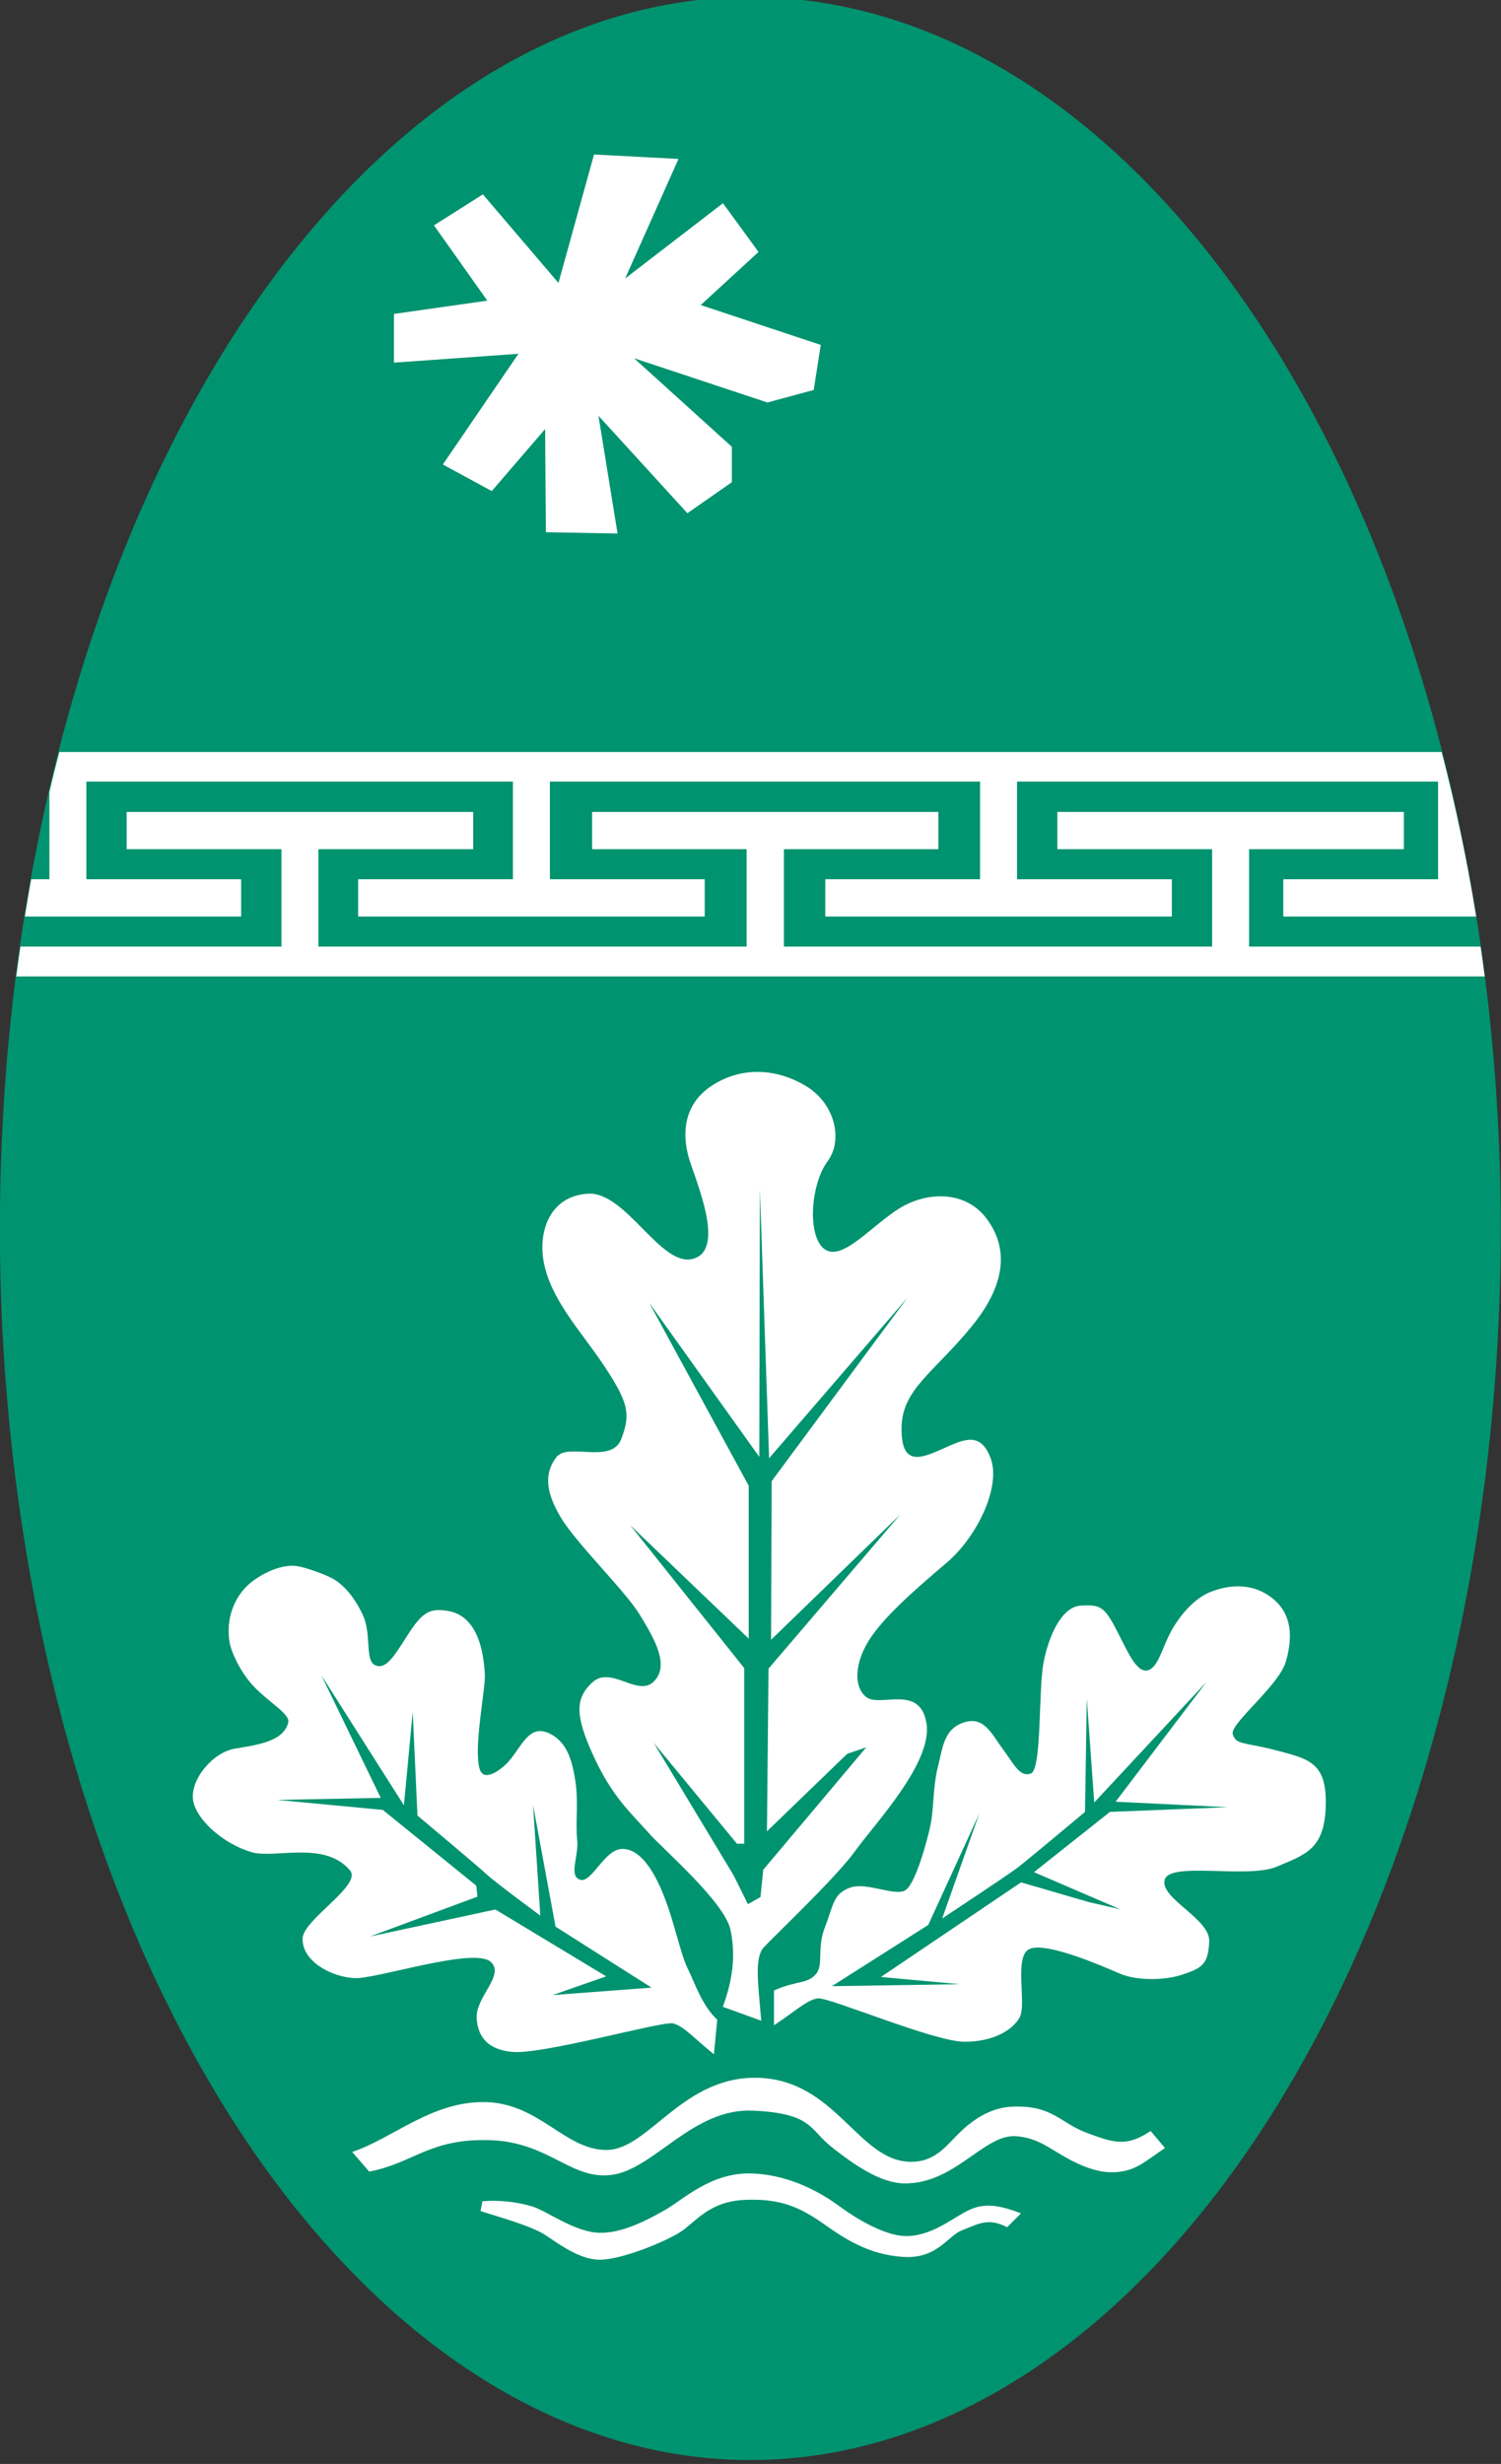 <?xml version="1.0" encoding="UTF-8" standalone="no"?>
<!-- Created with Inkscape (http://www.inkscape.org/) -->
<svg
   xmlns:dc="http://purl.org/dc/elements/1.1/"
   xmlns:cc="http://web.resource.org/cc/"
   xmlns:rdf="http://www.w3.org/1999/02/22-rdf-syntax-ns#"
   xmlns:svg="http://www.w3.org/2000/svg"
   xmlns="http://www.w3.org/2000/svg"
   xmlns:sodipodi="http://sodipodi.sourceforge.net/DTD/sodipodi-0.dtd"
   xmlns:inkscape="http://www.inkscape.org/namespaces/inkscape"
   id="svg2"
   sodipodi:version="0.32"
   inkscape:version="0.44"
   width="170"
   height="279"
   version="1.0"
   sodipodi:docbase="C:\Documents and Settings\Jérôme\Mes documents\Mes images\Divers\WIKI COMMONS\Parc naturels français"
   sodipodi:docname="Parc naturel régional de la Forêt d'Orient.svg">
  <rect width="100%" height="100%" fill="#333333" stroke="none"/>
  <defs
     id="defs5" />
  <sodipodi:namedview
     inkscape:window-height="712"
     inkscape:window-width="1024"
     inkscape:pageshadow="2"
     inkscape:pageopacity="0.0"
     borderopacity="1.0"
     bordercolor="#666666"
     pagecolor="#ffffff"
     id="base"
     inkscape:zoom="1.4177628"
     inkscape:cx="38.47845"
     inkscape:cy="116.4526"
     inkscape:window-x="1"
     inkscape:window-y="247"
     inkscape:current-layer="layer1" />
  <g
     inkscape:groupmode="layer"
     id="layer1"
     inkscape:label="dessin"
     style="display:inline">
    <g
       id="g4774">
      <path
         transform="matrix(1.226,0,0,1.013,-155.324,-829.928)"
         d="M 265.334 956.603 A 69.326 137.655 0 1 1  126.682,956.603 A 69.326 137.655 0 1 1  265.334 956.603 z"
         sodipodi:ry="137.65453"
         sodipodi:rx="69.326012"
         sodipodi:cy="956.60254"
         sodipodi:cx="196.00807"
         id="path1335"
         style="color:black;fill:#00936f;fill-opacity:1;fill-rule:evenodd;stroke:none;stroke-width:2;stroke-linecap:butt;stroke-linejoin:round;marker:none;marker-start:none;marker-mid:none;marker-end:none;stroke-miterlimit:4;stroke-dasharray:none;stroke-dashoffset:0;stroke-opacity:1;visibility:visible;display:inline;overflow:visible"
         sodipodi:type="arc" />
      <path
         sodipodi:nodetypes="ccccccccccccccccccccccccccc"
         id="path3083"
         d="M 67.277,17.495 L 76.845,17.997 L 70.802,31.536 L 81.88,23.011 L 85.909,28.527 L 79.363,34.544 L 92.958,39.057 L 92.16,44.158 L 86.916,45.576 L 71.809,40.562 L 82.887,50.591 L 82.887,54.602 L 77.852,58.112 L 67.781,47.081 L 69.943,60.412 L 61.825,60.265 L 61.738,48.585 L 55.696,55.605 L 50.157,52.597 L 58.717,40.06 L 44.618,41.063 L 44.618,35.547 L 55.192,34.043 L 49.15,25.518 L 54.689,22.008 L 63.249,32.037 L 67.277,17.495 z "
         style="fill:white;fill-opacity:1;fill-rule:evenodd;stroke:none;stroke-width:1px;stroke-linecap:butt;stroke-linejoin:miter;stroke-opacity:1" />
      <path
         id="path23734"
         d="M 139.865,179.632 C 138.888,179.679 137.906,179.923 136.954,180.321 C 135.678,180.854 134.113,182.239 132.887,184.277 C 131.66,186.315 131.278,188.654 130.109,189.099 C 128.809,189.594 127.804,187.205 126.487,184.632 C 125.05,181.828 124.55,181.699 122.397,181.81 C 120.239,181.922 118.732,185.3 118.175,188.344 C 117.603,191.469 117.997,199.994 116.82,200.789 C 116.81,200.794 116.785,200.806 116.775,200.811 C 116.77,200.813 116.758,200.809 116.753,200.811 C 115.513,201.292 114.829,199.74 113.642,198.144 C 112.307,196.351 111.476,194.29 109.175,195.033 C 106.892,195.769 106.776,197.887 106.219,200.077 C 105.658,202.286 105.768,204.829 105.397,206.611 C 105.011,208.464 103.755,213.039 102.641,213.967 C 101.55,214.876 98.193,213.039 96.263,213.745 C 94.333,214.45 94.406,215.739 93.441,218.189 C 92.476,220.639 93.324,222.506 92.396,223.545 C 91.365,224.7 90.261,224.223 87.663,225.389 L 87.663,229.323 C 90.039,227.764 91.38,226.455 92.619,226.278 C 92.633,226.276 92.668,226.279 92.685,226.278 C 94.214,226.264 105.735,231.15 109.175,231.19 C 112.441,231.227 114.717,229.868 115.486,228.434 C 116.229,227.049 115.07,222.555 116.153,221.056 C 116.172,221.031 116.199,220.99 116.219,220.967 C 116.235,220.95 116.27,220.917 116.286,220.9 C 116.358,220.832 116.443,220.77 116.531,220.723 C 118.312,219.757 124.956,222.664 126.775,223.456 C 128.78,224.328 131.972,224.233 133.842,223.612 C 136.096,222.863 136.841,222.488 136.954,219.834 C 137.063,217.254 131.352,214.971 131.909,212.856 C 132.466,210.74 141.306,212.767 144.598,211.367 C 147.828,209.993 150.043,209.437 150.154,204.389 C 150.26,199.563 148.236,199.176 144.598,198.211 C 141.855,197.483 140.616,197.523 140.02,197.033 C 139.84,196.878 139.707,196.662 139.62,196.366 C 139.619,196.362 139.621,196.349 139.62,196.344 C 139.615,196.32 139.599,196.282 139.598,196.255 C 139.607,194.916 144.882,190.802 145.643,188.121 C 146.422,185.375 146.314,182.888 144.309,181.143 C 142.997,180.001 141.44,179.557 139.865,179.632 z M 136.642,190.455 L 126.353,204.011 L 139.042,204.633 L 125.709,205.166 L 117.108,211.989 L 126.864,216.189 L 123.353,215.389 L 115.642,213.145 L 99.774,223.856 L 108.708,224.678 L 94.219,224.9 L 105.13,217.967 L 110.908,205.366 L 106.708,217.234 C 106.708,217.234 114.077,212.369 115.219,211.5 C 116.427,210.581 122.886,205.166 122.886,205.166 L 123.086,192.344 L 123.931,204.1 L 136.642,190.455 z "
         style="fill:white;fill-opacity:1;fill-rule:evenodd;stroke:none;stroke-width:1px;stroke-linecap:butt;stroke-linejoin:miter;stroke-opacity:1" />
      <path
         sodipodi:nodetypes="csssssssssssssssccsssszzssszzsssscccccccccccccccscccc"
         style="fill:white;fill-opacity:1;fill-rule:evenodd;stroke:none;stroke-width:1px;stroke-linecap:butt;stroke-linejoin:miter;stroke-opacity:1"
         d="M 33.629,177.333 C 34.597,177.472 36.706,178.229 37.616,178.716 C 38.835,179.368 40.051,180.685 41.078,182.831 C 42.104,184.977 41.317,187.971 42.438,188.526 C 43.685,189.143 44.598,187.595 46.155,185.16 C 47.853,182.505 48.685,182.056 50.809,182.425 C 52.632,182.742 54.651,184.358 54.915,189.646 C 54.994,191.233 53.625,197.845 54.311,200.26 C 54.795,201.966 56.881,200.257 57.549,199.519 C 59.048,197.862 59.861,195.259 62.082,196.218 C 64.284,197.168 64.828,199.498 65.173,201.731 C 65.522,203.983 65.169,206.504 65.369,208.313 C 65.577,210.195 64.338,212.452 65.731,212.853 C 67.046,213.233 68.472,209.326 70.526,209.355 C 73.746,209.402 75.65,215.718 76.377,218.248 C 77.104,220.779 77.447,222.031 77.956,223.049 C 78.65,224.434 79.492,227.078 81.233,228.696 L 80.858,232.612 C 78.641,230.834 77.431,229.403 76.215,229.109 C 76.201,229.105 76.165,229.105 76.148,229.102 C 74.628,228.942 61.506,232.635 58.078,232.346 C 54.823,232.071 54.097,230.179 53.988,228.556 C 53.826,226.141 57.199,223.671 55.603,222.167 C 53.741,220.411 42.68,224.096 40.173,223.989 C 37.665,223.883 34.232,222.174 34.271,219.518 C 34.302,217.36 41.05,213.468 39.642,211.793 C 36.77,208.374 31.137,210.494 28.518,209.731 C 25.148,208.75 22.17,205.93 21.867,203.831 C 21.535,201.525 24.065,198.423 26.622,198 C 29.178,197.577 32.115,197.187 32.65,195.043 C 32.891,194.08 30.35,192.705 28.664,190.875 C 26.977,189.044 26.144,186.758 26.018,186.073 C 25.504,183.264 26.584,180.484 28.746,178.938 C 30.161,177.927 32.068,177.108 33.629,177.333 z M 36.399,189.698 L 43.123,203.579 L 31.397,203.806 L 43.357,204.94 L 53.941,213.516 L 54.074,214.763 L 41.907,219.275 L 56.107,216.216 L 68.654,223.788 L 62.578,225.909 L 73.788,225.061 L 62.919,218.158 L 60.373,204.396 L 61.195,216.907 C 61.195,216.907 56.179,213.218 55.125,212.244 C 54.011,211.214 47.28,205.58 47.28,205.58 L 46.744,193.836 L 45.748,204.418 L 36.399,189.698 z "
         id="path23739" />
      <path
         id="path23741"
         d="M 85.307,121.386 C 83.67,121.468 82.045,121.988 80.574,122.964 C 77.27,125.154 77.347,128.576 77.952,130.875 C 78.582,133.273 82.373,141.496 78.485,142.542 C 74.828,143.526 70.901,134.904 66.596,135.164 C 62.29,135.424 60.951,139.387 61.573,142.853 C 62.336,147.103 65.834,150.802 68.24,154.387 C 71.198,158.794 71.465,160.107 70.351,162.965 C 69.299,165.667 64.859,163.579 63.284,164.743 C 63.201,164.807 63.106,164.881 63.04,164.965 C 61.655,166.74 61.735,168.849 63.507,171.81 C 65.306,174.818 70.744,180.054 72.44,182.81 C 74.228,185.716 75.83,188.592 74.063,190.388 C 72.244,192.237 69.195,188.517 67.062,190.522 C 65.19,192.281 65.065,194.156 67.218,198.833 C 69.371,203.51 71.413,205.224 73.463,207.544 C 75.112,209.412 82.041,215.346 82.729,218.5 C 83.374,221.454 82.935,224.364 81.863,227.234 L 86.218,228.812 C 85.889,224.797 85.4,221.703 86.507,220.5 C 87.807,219.09 94.703,212.601 96.908,209.522 C 99.061,206.515 105.666,199.575 104.93,195.122 C 104.188,190.63 99.645,193.406 98.086,192.144 C 96.66,190.99 96.808,188.324 98.397,185.766 C 99.919,183.316 103.237,180.307 107.153,177.01 C 110.679,174.04 113.397,168.332 112.197,165.121 C 111.046,162.04 109.171,162.97 106.708,164.076 C 104.147,165.227 102.071,165.967 102.108,161.698 C 102.145,157.281 105.767,155.461 110.108,150.12 C 114.303,144.961 114.017,140.871 111.597,137.809 C 109.221,134.802 104.803,134.831 101.508,137.053 C 98.316,139.206 95.178,142.96 93.285,141.364 C 91.392,139.768 91.849,134.02 93.73,131.497 C 95.508,129.112 94.604,124.968 91.263,122.964 C 89.41,121.852 87.347,121.283 85.307,121.386 z M 86.063,134.609 L 87.107,165.121 L 102.775,146.942 L 87.396,167.721 L 87.33,185.677 L 101.952,171.499 L 87.041,188.944 L 86.863,207.367 L 95.952,198.588 L 98.108,197.855 L 86.441,211.722 L 86.13,214.811 L 84.707,215.611 L 83.085,212.344 L 74.04,197.344 L 83.463,208.767 L 84.285,208.767 L 84.285,188.877 L 71.374,172.699 L 84.796,185.544 L 84.796,168.232 L 73.529,147.52 L 85.996,164.965 L 86.063,134.609 z "
         style="fill:white;fill-opacity:1;fill-rule:evenodd;stroke:none;stroke-width:0.354;stroke-linecap:butt;stroke-linejoin:miter;stroke-miterlimit:4;stroke-dasharray:none;stroke-opacity:1" />
      <path
         sodipodi:nodetypes="czzszzszcczzszzzzccz"
         id="path23746"
         d="M 55.404,242.333 C 62.197,242.518 64.644,246.879 69.287,246.267 C 74.075,245.636 78.455,238.695 85.248,238.992 C 92.036,239.289 91.642,241.109 94.222,243.142 C 96.802,245.175 99.744,247.198 102.398,247.232 C 108.151,247.307 111.417,241.669 115.018,241.887 C 116.856,241.998 118.081,242.72 119.236,243.415 C 120.392,244.11 123.227,245.97 125.857,245.97 C 128.488,245.97 129.488,244.876 131.945,243.223 L 130.312,241.293 C 127.543,243.185 126.043,242.592 123.11,241.516 C 120.047,240.391 119.213,238.324 114.573,238.546 C 112.29,238.658 110.323,239.892 108.722,241.446 C 107.121,243.001 105.887,244.875 102.992,244.782 C 97.203,244.597 94.64,235.614 85.991,235.28 C 77.342,234.946 73.487,243.446 68.693,243.446 C 63.973,243.446 61.121,238.186 55.033,238.027 C 48.942,237.867 44.459,242.165 39.888,243.669 L 41.818,245.896 C 46.852,244.932 48.611,242.147 55.404,242.333 z "
         style="fill:white;fill-opacity:1;fill-rule:evenodd;stroke:none;stroke-width:1px;stroke-linecap:butt;stroke-linejoin:miter;stroke-opacity:1" />
      <path
         sodipodi:nodetypes="cczzzzzzccczzzzzzzzc"
         id="path23748"
         d="M 54.637,249.255 L 54.427,250.357 C 56.126,250.94 60.125,251.995 61.777,253.087 C 63.404,254.163 65.74,255.922 68.023,255.869 C 70.623,255.81 75.388,253.792 77,252.772 C 78.785,251.643 80.229,249.281 84.349,249.097 C 88.47,248.914 90.673,249.97 93.379,251.88 C 95.61,253.455 98.392,255.318 102.303,255.554 C 106.214,255.791 107.296,253.157 109.022,252.51 C 110.702,251.88 111.901,251.048 114.062,252.195 L 115.637,250.62 C 113.32,249.734 112.144,249.64 111.017,249.832 C 109.941,250.016 108.943,250.672 107.815,251.355 C 106.724,252.014 104.613,253.297 102.408,253.192 C 100.098,253.082 96.975,251.223 95.163,249.885 C 93.327,248.527 89.678,246.236 85.084,246.105 C 80.491,245.974 77.355,249.101 75.215,250.305 C 73.116,251.486 70.438,252.871 67.918,252.825 C 65.084,252.772 61.934,250.331 60.254,249.832 C 58.463,249.301 56.364,249.089 54.637,249.255 z "
         style="fill:white;fill-opacity:1;fill-rule:evenodd;stroke:none;stroke-width:0.354;stroke-linecap:butt;stroke-linejoin:miter;stroke-miterlimit:4;stroke-dasharray:none;stroke-opacity:1" />
      <path
         id="path3001"
         d="M 6.719 85.156 C 6.333 86.651 5.948 88.167 5.594 89.688 L 5.594 99.562 L 3.531 99.562 C 3.277 100.958 3.04 102.368 2.812 103.781 L 27.312 103.781 L 27.312 99.562 L 9.781 99.562 L 9.781 88.5 L 58.094 88.5 L 58.094 99.562 L 40.562 99.562 L 40.562 103.781 L 79.812 103.781 L 79.812 99.562 L 62.281 99.562 L 62.281 88.5 L 111 88.5 L 111 99.562 L 93.469 99.562 L 93.469 103.781 L 132.719 103.781 L 132.719 99.562 L 115.188 99.562 L 115.188 88.5 L 162.875 88.5 L 162.875 99.562 L 145.344 99.562 L 145.344 103.781 L 167.188 103.781 C 166.156 97.38 164.832 91.162 163.281 85.156 L 6.719 85.156 z M 14.344 91.938 L 14.344 96.156 L 31.875 96.156 L 31.875 107.188 L 2.312 107.188 C 2.151 108.304 1.989 109.436 1.844 110.562 L 168.156 110.562 C 168.011 109.436 167.849 108.304 167.688 107.188 L 141.469 107.188 L 141.469 96.156 L 159 96.156 L 159 91.938 L 119.75 91.938 L 119.75 96.156 L 137.281 96.156 L 137.281 107.188 L 88.781 107.188 L 88.781 96.156 L 106.281 96.156 L 106.281 91.938 L 67.062 91.938 L 67.062 96.156 L 84.562 96.156 L 84.562 107.188 L 36.062 107.188 L 36.062 96.156 L 53.594 96.156 L 53.594 91.938 L 14.344 91.938 z "
         style="color:black;fill:white;fill-opacity:1;fill-rule:evenodd;stroke:none;stroke-width:2;stroke-linecap:butt;stroke-linejoin:round;marker:none;marker-start:none;marker-mid:none;marker-end:none;stroke-miterlimit:4;stroke-dasharray:none;stroke-dashoffset:0;stroke-opacity:1;visibility:visible;display:inline;overflow:visible" />
    </g>
  </g>
</svg>
